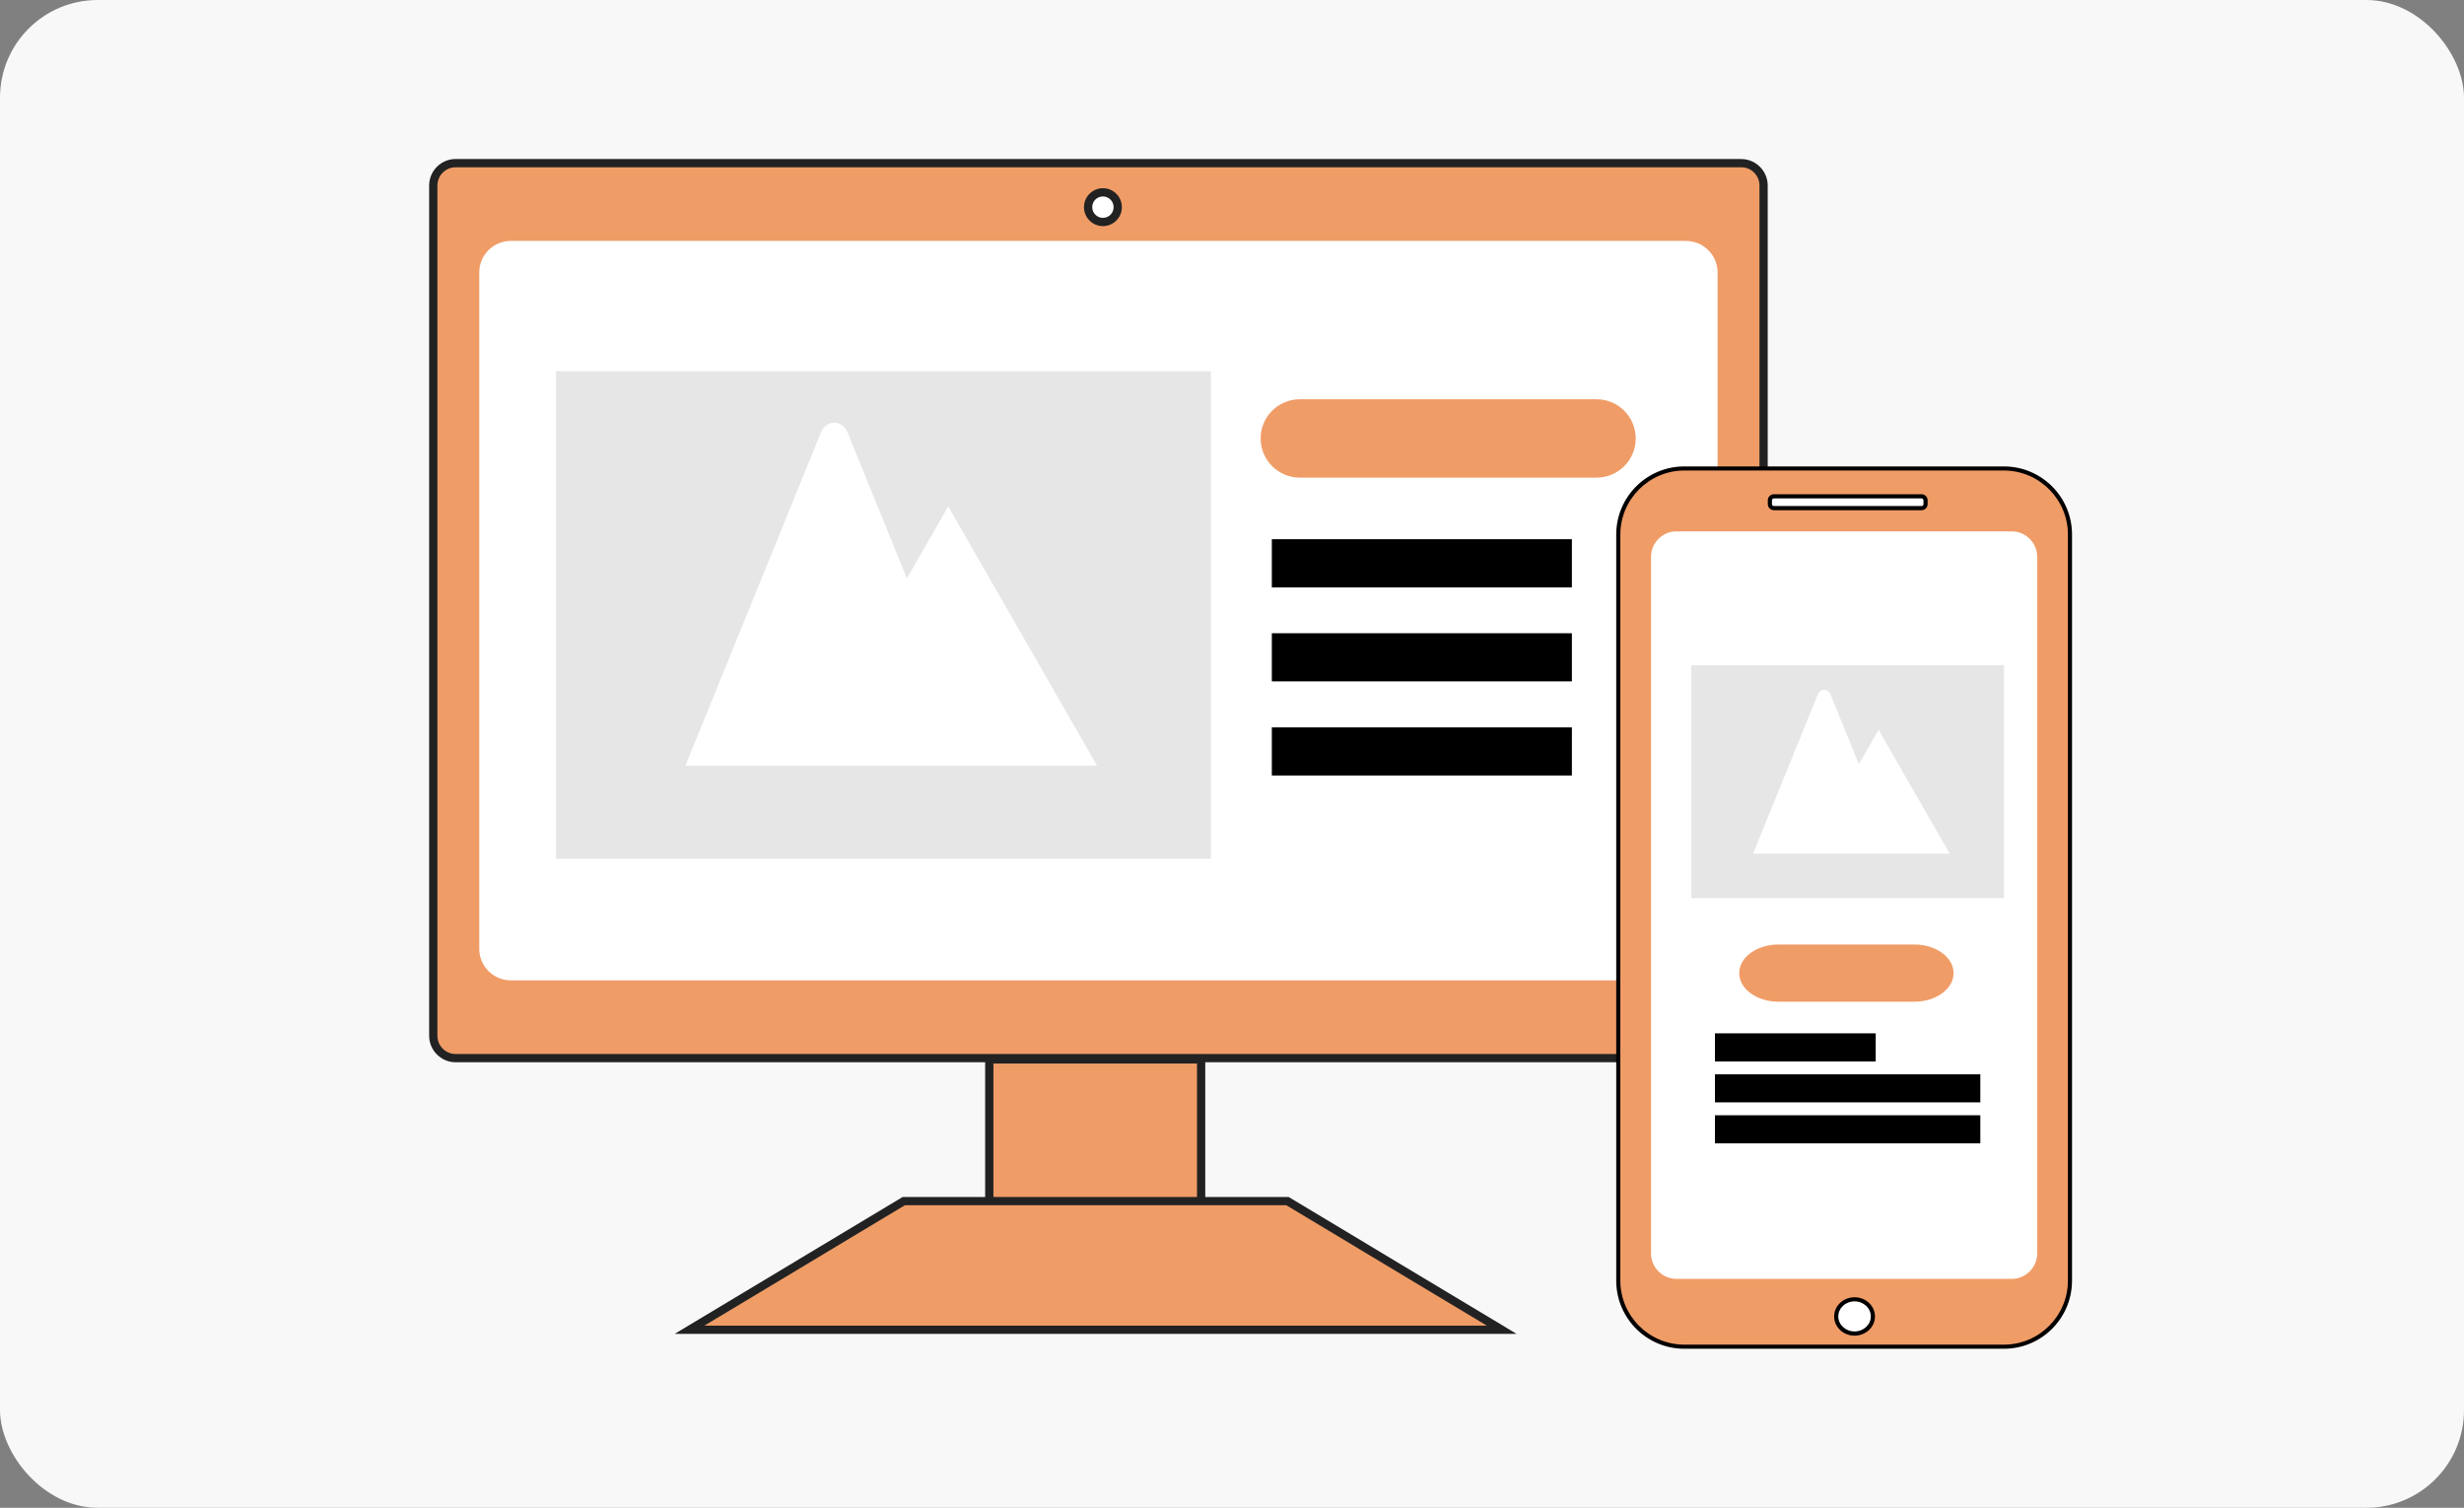 <?xml version="1.0" encoding="UTF-8"?>
<svg id="_レイヤー_2" data-name="レイヤー 2" xmlns="http://www.w3.org/2000/svg" viewBox="0 0 504.45 308.68">
  <rect x="0" y="0" width="504.45" height="308.68" fill="#808080" stroke="none"/>
  <defs>
    <style>
      .cls-1 {
        fill: #222;
      }

      .cls-1, .cls-2, .cls-3, .cls-4, .cls-5, .cls-6 {
        stroke-width: 0px;
      }

      .cls-2 {
        fill: #000;
      }

      .cls-3 {
        fill: #e6e6e6;
      }

      .cls-4 {
        fill: #fff;
      }

      .cls-5 {
        fill: #f8f8f8;
      }

      .cls-6 {
        fill: #f09c67;
      }
    </style>
  </defs>
  <g id="_レイヤー_1-2" data-name="レイヤー 1">
    <rect class="cls-5" y="0" width="504.45" height="308.68" rx="20" ry="20"/>
    <g>
      <g>
        <rect class="cls-6" x="202.53" y="216.89" width="43.37" height="36.29"/>
        <path class="cls-1" d="M245.06,217.73v34.61h-41.68v-34.61h41.68M246.75,216.04h-45.06v37.99h45.06v-37.99h0Z"/>
      </g>
      <g>
        <polygon class="cls-6" points="141.17 272.24 185.03 245.9 263.57 245.9 307.44 272.24 141.17 272.24"/>
        <path class="cls-1" d="M263.34,246.74l41.05,24.65h-160.18l41.05-24.65h78.07M263.81,245.05h-79.01l-46.68,28.03h172.38l-46.68-28.03h0Z"/>
      </g>
      <g>
        <path class="cls-6" d="M93.28,33.4h263.2c2.53,0,4.58,2.05,4.58,4.58v174.08c0,2.53-2.05,4.58-4.58,4.58H93.28c-2.53,0-4.58-2.05-4.58-4.58V37.98c0-2.53,2.05-4.58,4.58-4.58Z"/>
        <path class="cls-1" d="M356.48,34.24c2.06,0,3.73,1.67,3.73,3.73v174.08c0,2.06-1.67,3.73-3.73,3.73H93.28c-2.06,0-3.73-1.67-3.73-3.73V37.98c0-2.06,1.67-3.73,3.73-3.73h263.2M356.48,32.55H93.28c-2.98,0-5.42,2.44-5.42,5.42v174.08c0,2.98,2.44,5.42,5.42,5.42h263.2c2.98,0,5.42-2.44,5.42-5.42V37.98c0-2.98-2.44-5.42-5.42-5.42h0Z"/>
      </g>
      <g>
        <path class="cls-4" d="M104.56,49.74h240.64c3.32,0,6.02,2.7,6.02,6.02v138.5c0,3.32-2.7,6.02-6.02,6.02H104.56c-3.32,0-6.02-2.7-6.02-6.02V55.77c0-3.32,2.7-6.02,6.02-6.02Z"/>
        <path class="cls-4" d="M345.2,50.17c3.09,0,5.6,2.51,5.6,5.6v138.5c0,3.09-2.51,5.6-5.6,5.6H104.56c-3.09,0-5.6-2.51-5.6-5.6V55.77c0-3.09,2.51-5.6,5.6-5.6h240.64M345.2,49.32H104.56c-3.54,0-6.44,2.9-6.44,6.44v138.5c0,3.54,2.9,6.44,6.44,6.44h240.64c3.54,0,6.44-2.9,6.44-6.44V55.77c0-3.54-2.9-6.44-6.44-6.44h0Z"/>
      </g>
      <g>
        <path class="cls-4" d="M225.8,45.44c-1.67,0-3.03-1.36-3.03-3.03s1.36-3.03,3.03-3.03,3.03,1.36,3.03,3.03-1.36,3.03-3.03,3.03Z"/>
        <path class="cls-1" d="M225.8,40.22c1.21,0,2.19.98,2.19,2.19s-.98,2.19-2.19,2.19-2.19-.98-2.19-2.19.98-2.19,2.19-2.19M225.8,38.53c-2.14,0-3.88,1.74-3.88,3.88s1.74,3.88,3.88,3.88,3.88-1.74,3.88-3.88-1.74-3.88-3.88-3.88h0Z"/>
      </g>
      <g>
        <rect class="cls-3" x="113.82" y="76" width="134.09" height="99.82"/>
        <path class="cls-4" d="M209.37,130.22l-15.24-26.54-8.46,14.74-12.15-29.88c-1.09-2.68-4.36-2.68-5.45,0l-12.51,30.76-15.24,37.46h84.29l-15.24-26.54Z"/>
      </g>
      <g>
        <path class="cls-6" d="M326.86,97.78h-60.75c-4.43,0-8.02-3.59-8.02-8.02h0c0-4.43,3.59-8.02,8.02-8.02h60.75c4.43,0,8.02,3.59,8.02,8.02h0c0,4.43-3.59,8.02-8.02,8.02Z"/>
        <rect class="cls-2" x="260.38" y="110.39" width="61.43" height="9.86"/>
        <rect class="cls-2" x="260.38" y="129.64" width="61.43" height="9.86"/>
        <rect class="cls-2" x="260.38" y="148.9" width="61.43" height="9.86"/>
      </g>
    </g>
    <g>
      <g>
        <g>
          <path class="cls-6" d="M344.82,95.91h65.43c7.46,0,13.52,6.06,13.52,13.52v152.75c0,7.46-6.06,13.52-13.52,13.52h-65.43c-7.46,0-13.52-6.06-13.52-13.52V109.43c0-7.46,6.06-13.52,13.52-13.52Z"/>
          <path class="cls-2" d="M410.26,96.33c7.22,0,13.1,5.88,13.1,13.1v152.75c0,7.22-5.88,13.1-13.1,13.1h-65.43c-7.22,0-13.1-5.88-13.1-13.1V109.43c0-7.22,5.88-13.1,13.1-13.1h65.43M410.26,95.49h-65.43c-7.7,0-13.94,6.24-13.94,13.94v152.75c0,7.7,6.24,13.94,13.94,13.94h65.43c7.7,0,13.94-6.24,13.94-13.94V109.43c0-7.7-6.24-13.94-13.94-13.94h0Z"/>
        </g>
        <g>
          <rect class="cls-4" x="338.43" y="109.2" width="78.22" height="152.2" rx="4.8" ry="4.8"/>
          <path class="cls-4" d="M411.85,109.63c2.41,0,4.38,1.96,4.38,4.38v142.6c0,2.41-1.96,4.38-4.38,4.38h-68.62c-2.41,0-4.38-1.96-4.38-4.38V114c0-2.41,1.96-4.38,4.38-4.38h68.62M411.85,108.78h-68.62c-2.88,0-5.22,2.34-5.22,5.22v142.6c0,2.88,2.34,5.22,5.22,5.22h68.62c2.88,0,5.22-2.34,5.22-5.22V114c0-2.88-2.34-5.22-5.22-5.22h0Z"/>
        </g>
        <g>
          <path class="cls-4" d="M363.17,101.6h30.22c.45,0,.82.37.82.82v.77c0,.45-.37.82-.82.82h-30.22c-.45,0-.82-.37-.82-.82v-.77c0-.45.37-.82.82-.82Z"/>
          <path class="cls-2" d="M393.39,102.03c.22,0,.4.18.4.4v.77c0,.22-.18.4-.4.4h-30.22c-.22,0-.4-.18-.4-.4v-.77c0-.22.18-.4.4-.4h30.22M393.39,101.18h-30.22c-.69,0-1.25.56-1.25,1.25v.77c0,.69.56,1.25,1.25,1.25h30.22c.69,0,1.25-.56,1.25-1.25v-.77c0-.69-.56-1.25-1.25-1.25h0Z"/>
        </g>
        <g>
          <ellipse class="cls-4" cx="379.68" cy="269.51" rx="3.75" ry="3.51"/>
          <path class="cls-2" d="M379.68,266.42c1.84,0,3.33,1.38,3.33,3.08s-1.5,3.08-3.33,3.08-3.33-1.38-3.33-3.08,1.49-3.08,3.33-3.08M379.68,265.58c-2.31,0-4.18,1.76-4.18,3.93s1.87,3.93,4.18,3.93,4.18-1.76,4.18-3.93-1.87-3.93-4.18-3.93h0Z"/>
        </g>
        <rect class="cls-3" x="346.24" y="136.2" width="64.04" height="47.67"/>
        <path class="cls-4" d="M391.88,162.09l-7.28-12.68-4.04,7.04-5.8-14.27c-.52-1.28-2.08-1.28-2.6,0l-5.98,14.69-7.28,17.89h40.26l-7.28-12.68Z"/>
        <rect class="cls-2" x="351.1" y="211.55" width="32.91" height="5.75"/>
        <rect class="cls-2" x="351.1" y="219.93" width="54.33" height="5.75"/>
        <rect class="cls-2" x="351.1" y="228.32" width="54.33" height="5.75"/>
      </g>
      <path class="cls-6" d="M391.93,193.37h-27.84c-4.43,0-8.02,2.62-8.02,5.85h0c0,3.23,3.59,5.85,8.02,5.85h27.84c4.43,0,8.02-2.62,8.02-5.85h0c0-3.23-3.59-5.85-8.02-5.85Z"/>
    </g>
  </g>
</svg>
